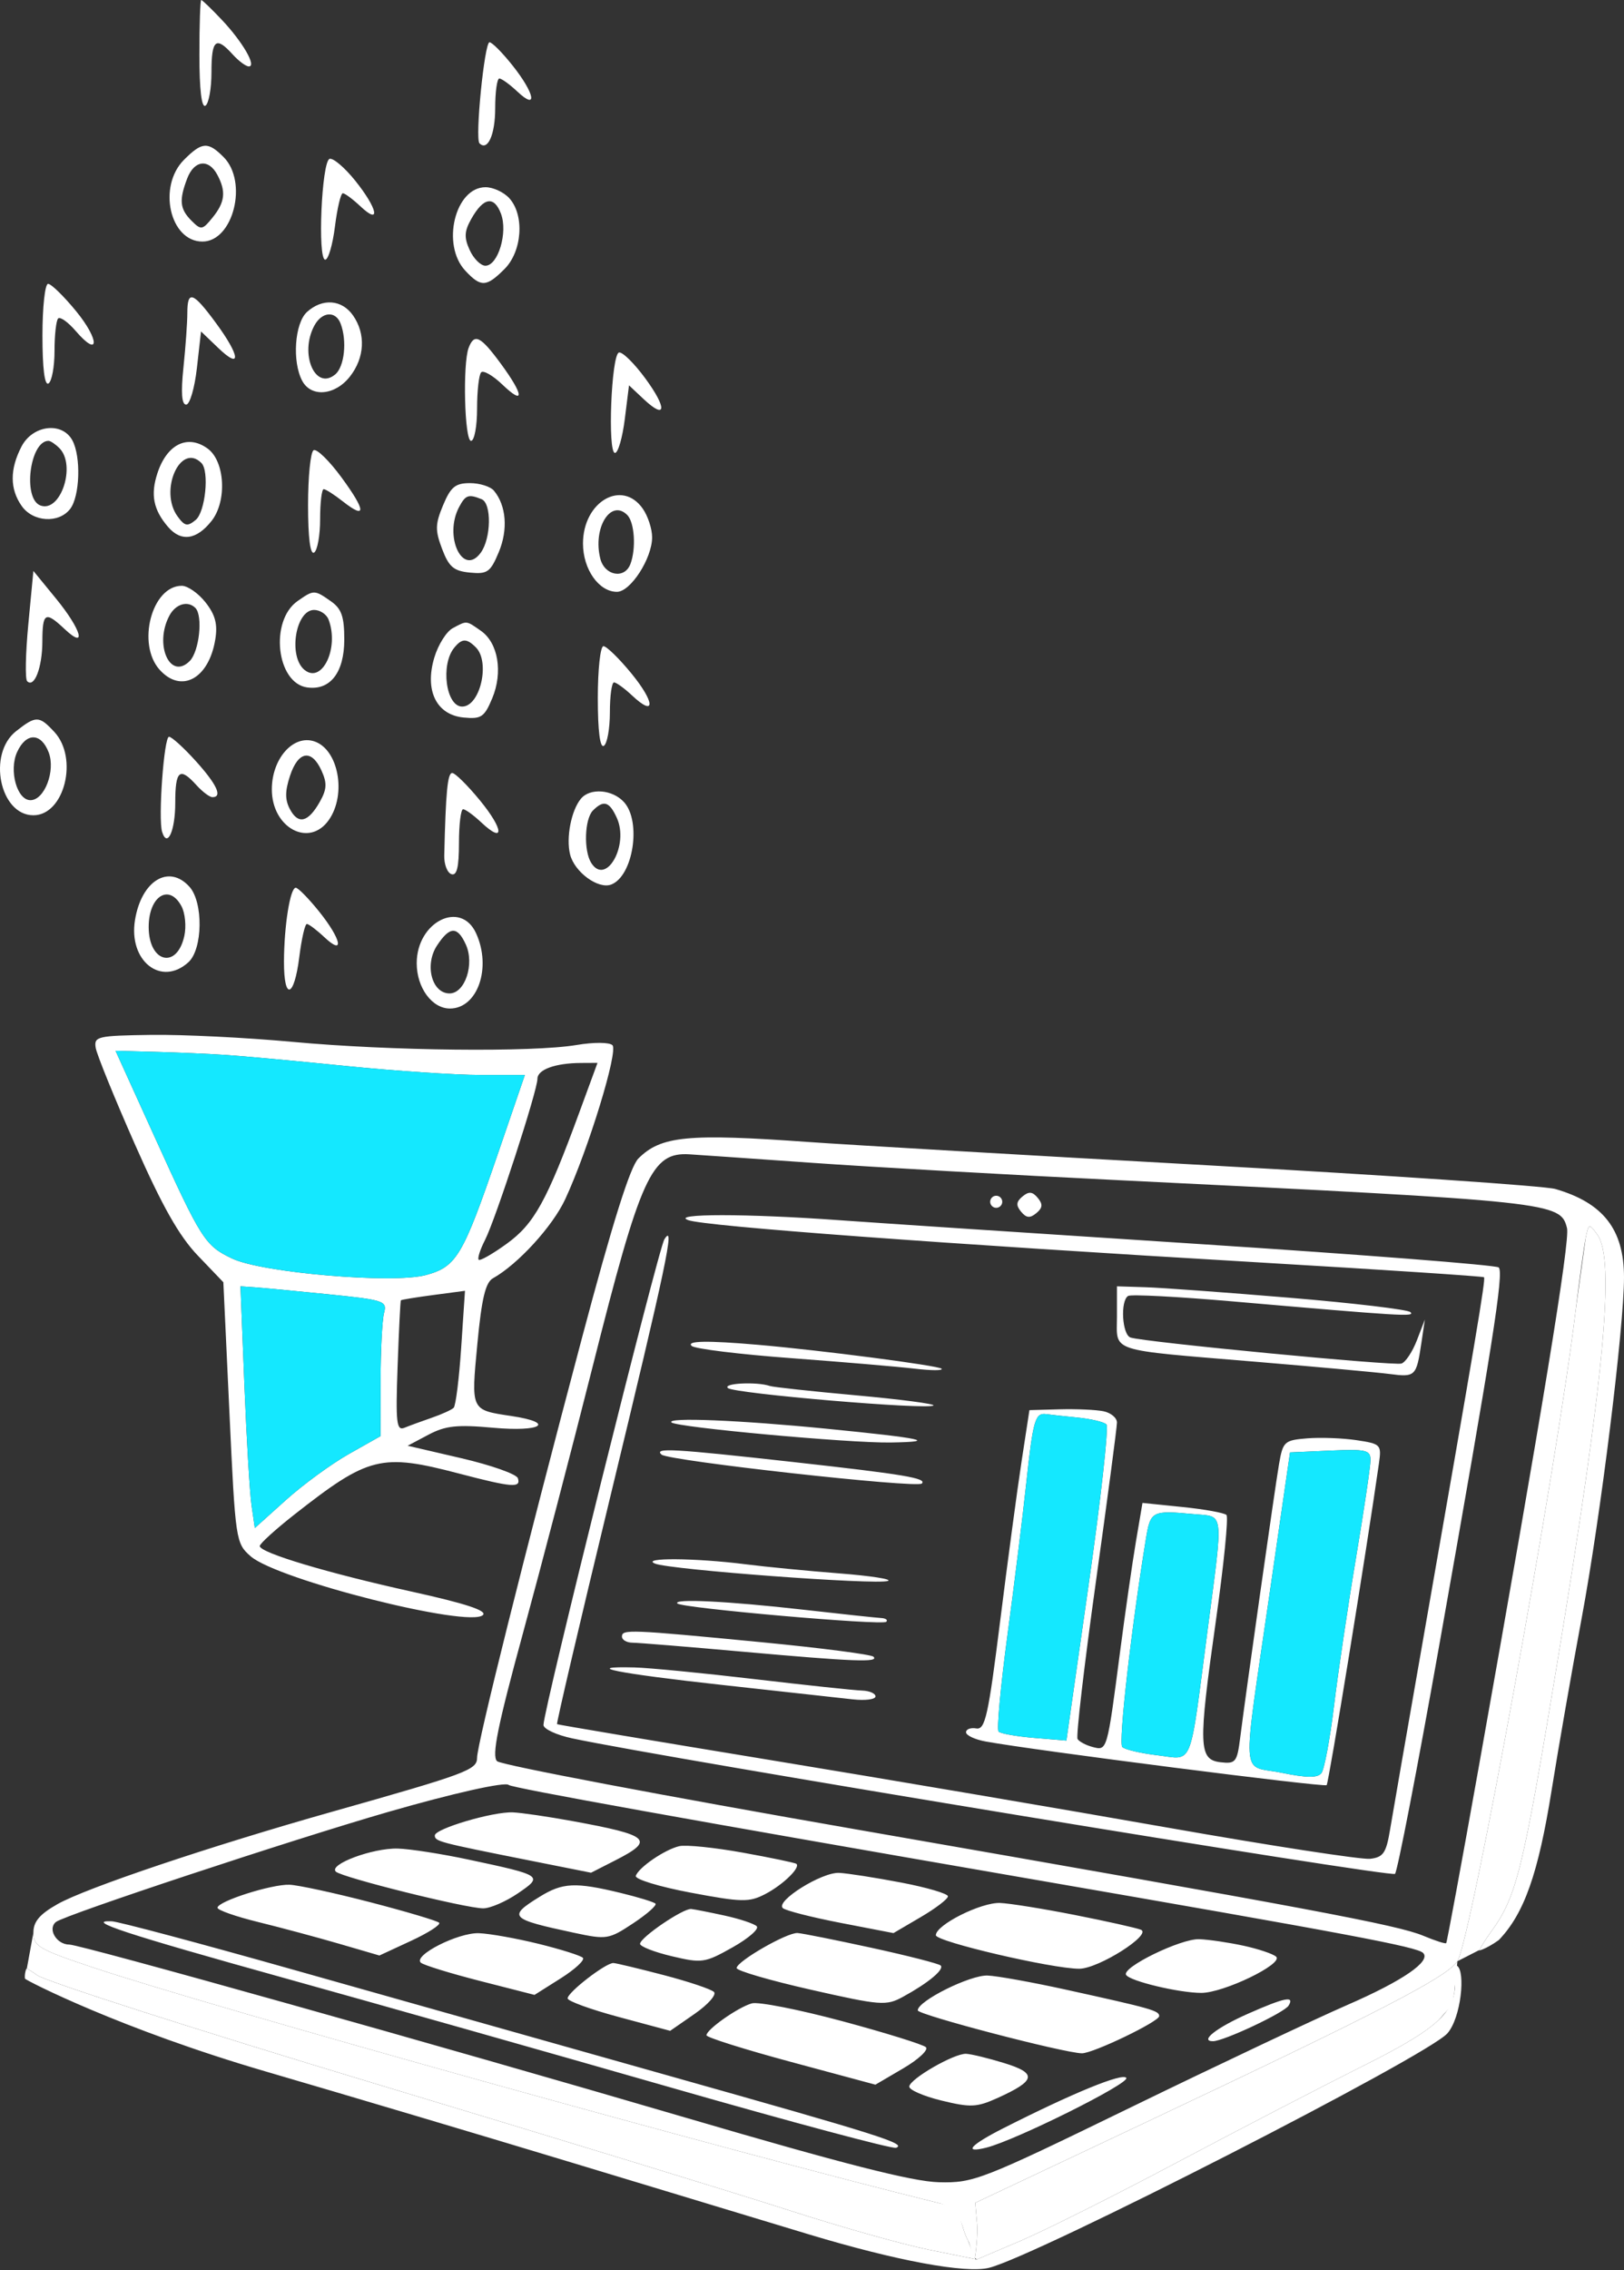 <?xml version="1.0" encoding="UTF-8"?> <svg xmlns="http://www.w3.org/2000/svg" width="458" height="640" viewBox="0 0 458 640" fill="none"><rect x="0" y="0" width="458" height="640" fill="#333333" stroke="none"/><path fill-rule="evenodd" clip-rule="evenodd" d="M62.505 5.533C68.391 11.75 72.446 18.727 70.177 18.727C69.353 18.727 67.291 17.195 65.597 15.322C60.883 10.114 59.639 11.159 59.639 20.329C59.639 24.956 58.873 29.214 57.936 29.793C56.848 30.465 56.234 25.271 56.234 15.422C56.234 6.941 56.467 0 56.751 0C57.035 0 59.625 2.489 62.505 5.533ZM144.617 18.546C150.839 26.403 151.714 31.27 145.928 25.833C143.761 23.797 141.462 22.132 140.821 22.132C140.177 22.132 139.653 25.916 139.653 30.543C139.653 37.971 137.526 42.705 135.225 40.402C133.922 39.101 136.621 11.917 138.052 11.917C138.774 11.917 141.73 14.9 144.617 18.546ZM63.043 44.263C70.018 51.238 65.803 68.097 57.085 68.097C47.89 68.097 44.393 52.544 51.901 45.038C56.966 39.971 58.636 39.855 63.043 44.263ZM100.182 50.937C106.491 58.786 107.485 63.649 101.665 58.179C99.498 56.143 97.254 54.478 96.68 54.478C96.105 54.478 95.109 58.691 94.465 63.841C93.822 68.991 92.586 73.204 91.719 73.204C89.508 73.204 90.703 45.531 92.947 44.789C93.944 44.459 97.201 47.225 100.182 50.937ZM61.281 49.258C63.801 53.969 63.474 56.974 59.967 61.304C57.076 64.874 56.715 64.931 54.009 62.224C50.703 58.918 50.452 56.473 52.786 50.332C54.754 45.159 58.813 44.646 61.281 49.258ZM143.645 55.889C147.966 60.664 147.271 70.848 142.283 75.835C137.152 80.968 135.625 81.031 131.207 76.287C124.394 68.976 128.338 52.775 136.932 52.775C139.074 52.775 142.096 54.176 143.645 55.889ZM141.279 60.234C143.281 65.501 140.472 74.907 136.896 74.907C135.563 74.907 133.567 72.92 132.462 70.492C130.849 66.957 130.943 65.205 132.923 61.691C136.34 55.63 139.329 55.109 141.279 60.234ZM21.46 87.718C28.154 95.886 28.064 101.1 21.365 93.317C19.199 90.801 16.965 89.206 16.402 89.769C15.837 90.334 15.375 94.454 15.375 98.925C15.375 103.395 14.609 107.525 13.673 108.104C12.589 108.775 11.971 103.865 11.971 94.585C11.971 86.572 12.686 80.014 13.559 80.014C14.432 80.014 17.989 83.48 21.46 87.718ZM60.915 91.075C67.754 100.373 68.13 104.393 61.572 98.111L56.695 93.439L55.529 103.751C54.887 109.422 53.525 114.063 52.502 114.063C51.239 114.063 50.994 110.699 51.736 103.598C52.337 97.844 52.829 90.949 52.829 88.276C52.829 81.684 54.412 82.232 60.915 91.075ZM99.549 88.906C103.205 94.126 102.865 100.842 98.67 106.172C94.482 111.497 87.766 112.093 85.235 107.365C82.342 101.96 83.098 91.095 86.586 87.939C90.921 84.015 96.411 84.425 99.549 88.906ZM96.059 91.219C97.919 96.07 97.143 103.388 94.538 105.551C88.891 110.237 84.39 99.759 88.639 91.819C90.771 87.837 94.641 87.523 96.059 91.219ZM141.207 102.481C147.773 111.409 148.008 114.478 141.663 108.399C139.023 105.869 136.341 104.321 135.705 104.96C135.066 105.597 134.545 110.203 134.545 115.198C134.545 120.191 133.779 124.277 132.843 124.277C131.003 124.277 130.448 102.527 132.174 98.029C133.767 93.877 135.512 94.737 141.207 102.481ZM181.941 106.604C188.203 115.108 187.945 118.545 181.498 112.488L177.392 108.63L176.202 118.155C175.547 123.395 174.302 127.682 173.436 127.682C171.303 127.682 172.396 99.997 174.552 99.376C175.489 99.105 178.814 102.359 181.941 106.604ZM20.423 124.165C22.878 128.753 22.529 139.856 19.815 143.43C16.627 147.631 9.313 147.2 6.109 142.624C2.759 137.842 2.74 132.306 6.056 125.895C9.211 119.795 17.546 118.79 20.423 124.165ZM58.575 126.465C63.455 130.033 64.063 141.269 59.678 146.834C55.437 152.214 51.07 152.818 47.393 148.537C43.242 143.704 42.403 139.441 44.407 133.368C47.105 125.19 52.943 122.347 58.575 126.465ZM16.737 126.32C21.574 131.157 17.081 144.676 11.366 142.483C6.353 140.559 8.416 124.277 13.673 124.277C14.235 124.277 15.614 125.197 16.737 126.32ZM96.294 134.565C103.239 144.027 103.379 146.613 96.658 141.325C94.261 139.439 91.845 137.897 91.29 137.897C90.737 137.897 90.282 141.681 90.282 146.308C90.282 150.936 89.516 155.193 88.58 155.772C87.495 156.443 86.877 151.567 86.877 142.354C86.877 134.395 87.575 127.452 88.43 126.925C89.283 126.397 92.822 129.834 96.294 134.565ZM56.801 130.52C59.072 132.789 57.921 144.301 55.199 146.562C52.871 148.493 52.104 148.346 50.091 145.593C44.78 138.329 50.888 124.606 56.801 130.52ZM139.307 138.333C142.782 142.519 143.316 149.305 140.669 155.641C138.303 161.302 137.463 161.898 132.518 161.416C127.955 160.971 126.604 159.822 124.685 154.756C122.686 149.483 122.725 147.769 124.964 142.413C127.116 137.263 128.418 136.194 132.548 136.194C135.289 136.194 138.332 137.156 139.307 138.333ZM181.265 143.384C182.722 145.464 183.912 149.102 183.909 151.47C183.901 157.422 177.823 166.838 173.991 166.838C168.887 166.838 164.415 160.479 164.415 153.219C164.415 141.429 175.404 135.014 181.265 143.384ZM135.822 140.726C138.686 141.882 138.527 151.778 135.581 155.808C130.516 162.735 125.068 151.169 129.498 142.892C131.304 139.516 132.126 139.235 135.822 140.726ZM176.898 145.18C178.967 147.248 179.438 154.705 177.775 159.037C176.126 163.336 170.504 162.299 169.294 157.475C167.121 148.823 172.251 140.532 176.898 145.18ZM15.801 168.75C22.943 177.478 24.604 183.323 18.246 177.349C12.755 172.192 11.974 172.63 11.945 180.883C11.918 188.197 9.669 194.044 7.657 192.032C7.054 191.43 7.204 184.189 7.989 175.943L9.417 160.948L15.801 168.75ZM57.967 169.817C60.718 173.314 61.413 175.949 60.716 180.243C58.918 191.321 51.15 195.58 45.045 188.833C38.486 181.586 42.807 165.136 51.266 165.136C52.926 165.136 55.941 167.241 57.967 169.817ZM93.308 169.489C96.323 171.6 97.092 173.796 97.092 180.291C97.092 189.599 93.118 194.714 86.609 193.787C77.945 192.557 76.004 174.984 83.919 169.441C88.505 166.228 88.656 166.23 93.308 169.489ZM55.098 171.378C57.284 173.564 56.208 183.644 53.5 186.353C47.956 191.896 43.409 181.705 47.781 173.535C49.543 170.245 52.958 169.237 55.098 171.378ZM92.654 174.638C95.735 182.669 90.807 192.936 85.846 188.82C81.236 184.993 83.348 171.945 88.58 171.945C90.252 171.945 92.085 173.157 92.654 174.638ZM135.643 177.842C140.5 181.244 141.883 189.518 138.82 196.847C136.604 202.155 135.717 202.752 130.768 202.274C123.069 201.532 119.704 194.657 122.487 185.365C123.566 181.76 125.906 178.031 127.685 177.08C131.742 174.909 131.41 174.877 135.643 177.842ZM134.205 182.5C138.321 186.617 135.412 199.184 130.344 199.184C125.769 199.184 124.181 187.378 128.11 182.585C130.291 179.926 131.612 179.908 134.205 182.5ZM178.083 189.863C184.774 198.028 184.9 202.301 178.267 196.07C176.103 194.038 173.809 192.374 173.167 192.374C172.523 192.374 171.999 196.159 171.999 200.786C171.999 205.413 171.233 209.671 170.296 210.25C169.212 210.921 168.594 206.011 168.594 196.731C168.594 188.718 169.309 182.16 170.182 182.16C171.056 182.16 174.612 185.626 178.083 189.863ZM15.309 206.316C22.202 213.714 18.164 229.828 9.417 229.828C-0.055 229.828 -3.613 212.531 4.54 206.118C10.151 201.704 11.027 201.719 15.309 206.316ZM88.58 208.973C95.43 211.164 97.819 223.9 92.739 231.151C87.206 239.052 76.663 233.394 76.663 222.528C76.663 213.896 82.657 207.078 88.58 208.973ZM55.185 214.511C61.176 221.142 62.829 224.721 59.902 224.721C59.111 224.721 57.076 223.188 55.383 221.316C50.669 216.108 49.424 217.153 49.424 226.323C49.424 234.225 47.175 239.189 45.718 234.499C44.567 230.791 46.242 207.696 47.664 207.696C48.414 207.696 51.799 210.762 55.185 214.511ZM13.733 212.109C15.709 217.306 12.548 225.572 8.584 225.572C4.791 225.572 2.464 217.192 4.82 212.02C7.36 206.445 11.594 206.488 13.733 212.109ZM90.664 217.218C92.276 220.754 92.182 222.506 90.202 226.019C86.927 231.828 84.13 232.535 81.78 228.146C80.35 225.475 80.355 223.049 81.797 218.679C84.099 211.707 87.87 211.086 90.664 217.218ZM135.381 225.665C142.114 233.881 142.334 238.047 135.706 231.821C133.543 229.789 131.248 228.125 130.606 228.125C129.962 228.125 129.438 232.402 129.438 237.63C129.438 244.479 128.842 246.937 127.31 246.426C126.139 246.037 125.23 243.674 125.288 241.178C125.71 223.221 126.221 217.911 127.531 217.911C128.354 217.911 131.888 221.401 135.381 225.665ZM175.991 226.132C180.95 231.612 178.56 246.978 172.38 249.351C168.725 250.752 162.028 245.86 160.775 240.871C159.597 236.176 161.1 228.447 163.832 225.156C166.422 222.036 172.745 222.543 175.991 226.132ZM173.953 230.553C177.469 238.267 170.908 249.842 166.745 243.27C164.561 239.818 164.855 230.842 167.232 228.466C170.25 225.447 171.854 225.946 173.953 230.553ZM53.416 249.966C57.381 254.348 57.197 267.583 53.12 271.273C45.454 278.211 36.198 270.897 38.069 259.377C39.872 248.265 47.592 243.531 53.416 249.966ZM89.998 256.966C96.282 264.787 97.257 269.629 91.45 264.173C89.283 262.136 87.072 260.472 86.539 260.472C86.004 260.472 85.04 264.685 84.397 269.835C82.962 281.323 80.061 282.181 80.086 271.112C80.11 261.032 81.826 250.257 83.41 250.257C84.067 250.257 87.032 253.277 89.998 256.966ZM51.179 255.465C52.211 257.392 52.575 261.158 51.986 263.834C49.896 273.356 41.933 271.367 41.933 261.323C41.933 252.625 47.705 248.968 51.179 255.465ZM134.271 263.105C138.698 272.819 134.695 284.306 126.884 284.306C121.83 284.306 117.521 278.43 117.521 271.537C117.521 259.871 129.947 253.614 134.271 263.105ZM131.374 266.263C133.89 271.784 131.137 280.049 126.784 280.049C121.782 280.049 119.668 272.009 123.236 266.561C126.82 261.095 128.984 261.015 131.374 266.263ZM82.621 293.715C110.002 296.248 150.181 296.686 162.635 294.583C167.428 293.774 171.834 293.798 172.717 294.636C174.43 296.263 165.918 324.025 159.406 338.051C155.856 345.697 146.064 356.407 139.025 360.348C136.915 361.528 135.832 366.075 134.627 378.821C132.84 397.721 132.712 397.452 144.19 399.173C156.815 401.067 152.746 403.724 139.116 402.49C128.851 401.559 125.635 401.906 120.815 404.459L114.967 407.558L130.162 411.09C138.517 413.033 145.667 415.561 146.05 416.71C146.988 419.524 144.425 419.32 129.438 415.392C107.499 409.642 103.958 410.524 83.047 426.938C77.662 431.164 73.258 435.166 73.258 435.834C73.258 437.72 92.402 443.455 116.256 448.714C131.244 452.02 137.428 454.05 136.209 455.268C132.45 459.027 78.224 445.333 70.691 438.721C66.489 435.033 66.389 434.347 64.703 398.218L62.991 361.468L55.781 353.942C50.508 348.436 45.747 340.016 38.053 322.595C32.267 309.495 27.287 297.244 26.988 295.371C26.475 292.179 27.456 291.953 42.614 291.737C51.51 291.611 69.513 292.501 82.621 293.715ZM63.895 297.404C68.576 297.716 83.714 299.11 97.533 300.502C111.353 301.893 128.366 303.032 135.34 303.032H148.022L140.318 325.518C130.531 354.091 128.735 357.106 120.111 359.44C110.856 361.943 73.958 358.809 65.514 354.803C57.812 351.148 56.806 349.57 43.506 320.274L32.585 296.223L43.985 296.529C50.253 296.697 59.213 297.092 63.895 297.404ZM163.351 313.672C154.205 338.581 150.654 345 142.933 350.595C138.958 353.475 135.386 355.515 135 355.127C134.612 354.738 135.41 352.244 136.772 349.582C139.768 343.729 151.57 307.469 151.57 304.113C151.57 301.51 156.592 299.687 163.87 299.651L168.509 299.627L163.351 313.672ZM228.179 321.944C238.947 322.716 289.509 325.664 340.539 328.495C391.57 331.325 435.705 334.331 438.618 335.174C452.152 339.091 457.991 346.589 458 360.064C458.009 374.279 451.366 427.788 446.088 456.023C443.352 470.662 439.529 492.54 437.591 504.642C433.82 528.192 429.862 539.423 422.697 546.905C418.844 549.67 416.291 550.179 417.287 549.67C417.845 548.493 418.934 546.743 420.587 544.46C427.715 534.62 429.498 527.371 439.132 469.019C452.423 388.521 455.569 355.001 450.484 348.048C448.148 344.852 448.041 344.883 447.195 348.999C446.713 351.34 445.439 360.532 444.364 369.427C438.923 414.405 414.83 546.965 411.021 552.872C408.153 557.322 388.82 567.31 322.689 598.507L275.047 620.983L275.576 627.142C275.785 629.568 275.226 635.542 274.906 636.493C274.443 637.87 273.991 633.407 272.997 631.601C272.513 630.723 272.007 629.462 271.518 627.811C270.304 623.72 268.584 621.996 264.781 621.058C205.47 606.432 60.856 566.171 26.441 554.706C11.007 549.563 9.417 548.64 9.417 544.832C9.417 541.706 11.162 539.641 16.227 536.774C24.286 532.211 59.177 520.478 93.687 510.727C131.726 499.978 134.545 498.927 134.545 495.516C134.545 491.68 147.828 438.539 164.077 377.355C172.731 344.774 177.719 328.901 180.034 326.587C186.408 320.213 193.919 319.488 228.179 321.944ZM229.03 327.804C245.884 328.994 284.955 331.202 315.854 332.714C438.233 338.698 440.092 338.896 441.926 346.207C442.819 349.764 434.966 397.682 416.917 498.811C412.155 525.497 408.078 547.532 407.857 547.778C407.637 548.025 404.746 547.094 401.432 545.71C394.077 542.637 369.79 538.081 241.798 515.776C187.023 506.231 141.297 497.55 140.184 496.488C138.633 495.005 140.32 486.649 147.455 460.507C152.566 441.78 161.371 408.113 167.024 385.689C180.725 331.339 183.72 324.752 194.444 325.404C196.613 325.535 212.176 326.616 229.03 327.804ZM292.667 337.685C294.15 339.473 294.054 340.499 292.267 341.984C290.479 343.467 289.453 343.371 287.968 341.584C286.485 339.796 286.581 338.77 288.368 337.285C290.156 335.802 291.182 335.898 292.667 337.685ZM282.657 338.783C282.657 339.72 281.891 340.486 280.954 340.486C280.018 340.486 279.252 339.72 279.252 338.783C279.252 337.847 280.018 337.081 280.954 337.081C281.891 337.081 282.657 337.847 282.657 338.783ZM236.691 343.977C246.523 344.691 292.105 347.707 337.986 350.681C383.866 353.656 421.973 356.633 422.669 357.297C424.161 358.724 420.976 378.938 405.877 463.912C399.719 498.556 394.115 527.506 393.422 528.245C392.376 529.358 187.443 495.625 161.359 490.044C156.91 489.092 153.272 487.395 153.272 486.271C153.272 482.003 185.632 352.093 187.382 349.337C190.497 344.43 187.988 356.337 171.878 422.907C163.514 457.471 156.863 485.885 157.099 486.047C157.336 486.21 184.341 490.752 217.113 496.142C249.885 501.532 300.41 510.119 329.388 515.225C358.369 520.33 384.029 524.28 386.413 524.002C390.109 523.572 390.933 522.371 392.016 515.836C392.715 511.622 396.776 488.256 401.04 463.912C416.275 376.933 419.035 360.532 418.521 360.058C418.235 359.793 390.037 357.934 355.861 355.927C265.646 350.63 199.011 345.704 194.13 343.969C188.836 342.088 210.704 342.093 236.691 343.977ZM363.823 365.85C381.779 367.35 397.056 369.17 397.771 369.895C399.106 371.247 395.633 371.037 347.519 366.86C332.163 365.525 318.947 364.837 318.152 365.329C315.898 366.722 316.452 376.259 318.833 377.054C322.688 378.341 393.11 385.101 395.247 384.388C396.396 384.005 398.35 381.056 399.59 377.837L401.842 371.981L400.829 378.777C399.459 387.97 399.133 388.281 391.936 387.336C388.48 386.884 371.481 385.329 354.159 383.884C312.015 380.365 315.003 381.341 315.003 371.097V362.617L323.089 362.871C327.538 363.01 345.868 364.35 363.823 365.85ZM92.54 364.859C108.325 366.458 109.213 366.754 108.309 370.118C107.783 372.079 107.342 380.697 107.33 389.269L107.307 404.853L98.369 409.9C93.454 412.677 85.478 418.505 80.647 422.851L71.862 430.755L70.939 424.351C70.432 420.828 69.523 405.498 68.918 390.282L67.82 362.617L71.816 362.891C74.014 363.041 83.34 363.926 92.54 364.859ZM130.068 379.847C129.481 388.63 128.526 396.284 127.943 396.86C127.361 397.434 124.586 398.695 121.777 399.664C118.968 400.632 115.5 401.902 114.072 402.486C111.815 403.407 111.561 401.14 112.131 385.21C112.492 375.125 112.908 366.732 113.057 366.558C113.205 366.386 117.334 365.712 122.23 365.064L131.134 363.882L130.068 379.847ZM213.708 379.098C231.471 380.632 264.698 384.955 265.54 385.842C266.06 386.388 262.653 386.383 257.971 385.83C253.29 385.277 237.585 383.942 223.072 382.864C208.558 381.788 195.955 380.239 195.067 379.422C193.482 377.97 199.423 377.866 213.708 379.098ZM217.113 390.709C218.05 391.031 228.996 392.217 241.437 393.346C253.881 394.476 263.698 395.763 263.254 396.206C261.945 397.515 207.048 392.863 205.281 391.293C203.744 389.928 213.439 389.449 217.113 390.709ZM311.172 397.83C313.28 398.256 315.003 399.689 315.003 401.012C315.003 402.337 312.315 422.647 309.029 446.147C305.743 469.645 303.433 489.484 303.894 490.231C304.358 490.979 306.283 491.995 308.174 492.49C312.257 493.558 312.224 493.672 315.885 465.614C317.35 454.378 319.371 440.345 320.376 434.431L322.202 423.675L333.498 424.832C339.712 425.467 345.286 426.477 345.887 427.075C346.488 427.672 345.132 441.184 342.875 457.102C337.885 492.303 338.016 496.065 344.251 496.786C348.457 497.271 348.885 496.741 349.744 489.976C351.471 476.39 359.515 419.712 360.693 412.839C361.803 406.356 362.186 406.002 368.65 405.474C372.383 405.169 378.641 405.401 382.553 405.987C389.416 407.015 389.641 407.245 388.895 412.5C385.465 436.656 374.734 502.639 374.138 503.233C373.469 503.902 291.698 493.442 277.975 490.933C274.933 490.376 272.442 489.206 272.442 488.333C272.442 487.46 273.739 486.971 275.326 487.245C277.835 487.681 278.709 483.764 282.047 457.102C284.158 440.248 286.882 419.946 288.101 411.988L290.318 397.517L298.83 397.285C303.511 397.159 309.065 397.403 311.172 397.83ZM303.937 399.619C307.682 399.992 311.319 400.857 312.018 401.542C312.718 402.226 310.469 422.56 307.018 446.727L300.745 490.669L291.703 489.918C286.729 489.506 282.199 488.706 281.634 488.141C281.067 487.575 282.182 475.381 284.111 461.041C286.039 446.702 288.43 427.405 289.424 418.159C291.354 400.2 291.935 398.208 295.1 398.654C296.215 398.813 300.192 399.247 303.937 399.619ZM233.108 402.762C260.375 405.466 264.856 406.429 251.162 406.647C239.507 406.833 190.749 402.364 189.369 400.983C187.879 399.495 208.683 400.341 233.108 402.762ZM386.505 411.606C386.505 413.355 384.651 425.839 382.385 439.349C380.119 452.858 377.339 471.573 376.207 480.936C375.076 490.299 373.478 498.81 372.656 499.85C371.564 501.231 368.536 501.202 361.384 499.738C349.8 497.368 350.192 503.539 358.146 448.59L363.813 409.434L375.158 408.93C385.281 408.482 386.505 408.77 386.505 411.606ZM223.923 412.173C254.984 415.631 261.47 416.717 259.972 418.215C258.589 419.599 188.478 411.804 186.555 410.054C184.37 408.067 189.794 408.373 223.923 412.173ZM336.709 426.838C345.337 427.633 345.059 425.217 340.517 459.884C335.364 499.213 336.647 496.025 326.441 494.816C321.698 494.254 317.226 493.2 316.503 492.473C315.379 491.341 319.029 459.145 323.117 434.133C324.463 425.893 324.756 425.735 336.709 426.838ZM210.303 440.977C215.921 441.693 227.796 442.848 236.691 443.542C245.586 444.237 251.756 445.195 250.401 445.674C247.113 446.835 189.105 442.526 184.767 440.798C180.409 439.063 196.172 439.174 210.303 440.977ZM226.477 453.769C237.244 454.993 247.141 456.052 248.467 456.123C249.793 456.193 250.455 456.673 249.939 457.189C248.843 458.287 192.351 453.338 191.044 452.029C189.614 450.599 205.421 451.375 226.477 453.769ZM214.978 462.965C231.596 464.571 245.704 466.399 246.332 467.027C248 468.694 240.835 468.42 209.452 465.614C194.003 464.233 180.022 463.093 178.383 463.081C176.744 463.071 175.404 462.294 175.404 461.358C175.404 459.256 177.486 459.341 214.978 462.965ZM212.857 473.355C227.37 475.064 240.968 476.51 243.075 476.571C245.183 476.631 246.906 477.373 246.906 478.221C246.906 479.068 244.032 479.443 240.522 479.055C237.009 478.667 220.424 476.837 203.666 474.989C173.984 471.719 163.747 469.676 178.95 470.059C183.087 470.165 198.344 471.648 212.857 473.355ZM143.453 503.178C144.271 503.999 194.391 513.025 288.615 529.324C380.763 545.264 399.62 548.813 401.345 550.538C403.669 552.862 395.626 558.386 380.047 565.169C370.958 569.125 343.604 582.052 319.259 593.895C276.715 614.592 274.599 615.418 264.781 615.178C257.34 614.995 237.879 610.031 193.114 596.897C123.849 576.577 22.694 548.182 19.562 548.182C15.946 548.182 13.329 543.767 15.781 541.805C18.247 539.83 82.174 518.669 109.448 510.798C127.664 505.541 142.492 502.22 143.453 503.178ZM161.367 513.354C183.3 517.363 184.777 518.698 173.601 524.399L166.689 527.925L148.49 524.3C123.698 519.361 122.628 519.077 122.628 517.419C122.628 515.521 139.019 510.676 144.644 510.912C147.048 511.014 154.574 512.113 161.367 513.354ZM209.452 522.259C217.411 523.696 224.224 525.117 224.592 525.419C225.852 526.455 220.765 531.382 215.767 533.967C211.255 536.301 209.205 536.258 194.752 533.536C185.943 531.878 178.992 529.753 179.306 528.815C180.101 526.428 187.496 521.381 191.577 520.437C193.449 520.003 201.493 520.824 209.452 522.259ZM132.082 524.21C153.105 528.689 153.296 528.82 146.004 533.774C142.61 536.081 138.238 537.967 136.287 537.967C131.423 537.967 96.6 529.305 94.739 527.634C92.502 525.62 105.1 520.917 112.196 521.117C115.592 521.212 124.542 522.603 132.082 524.21ZM254.141 530.696C261.397 532.08 267.335 533.827 267.335 534.578C267.335 535.327 263.879 537.967 259.653 540.443L251.974 544.944L237.096 542.068C228.914 540.487 221.572 538.613 220.777 537.904C218.598 535.955 231.756 527.722 236.66 527.966C239.018 528.083 246.885 529.312 254.141 530.696ZM175.029 533.624C179.973 534.821 184.394 536.176 184.854 536.634C185.312 537.094 182.482 539.59 178.565 542.183C171.701 546.725 171.097 546.823 161.931 544.864C143.727 540.974 143.102 540.322 152.196 534.702C158.679 530.695 162.241 530.528 175.029 533.624ZM104.443 536.251C114.573 538.883 123.301 541.478 123.842 542.019C124.384 542.559 120.815 544.86 115.914 547.131L107.002 551.26L95.664 547.954C89.426 546.137 79.152 543.381 72.832 541.83C66.513 540.279 61.341 538.466 61.341 537.799C61.341 536.001 76.583 531.134 81.648 531.313C84.056 531.398 94.314 533.619 104.443 536.251ZM303.031 539.818C311.898 541.565 320.309 543.441 321.726 543.984C325.097 545.278 309.781 554.992 304.368 554.993C296.705 554.997 263.93 547.339 263.93 545.545C263.93 542.635 276.656 536.246 282.037 536.452C284.718 536.554 294.167 538.069 303.031 539.818ZM204.345 540.002C208.558 540.921 212.638 542.274 213.407 543.01C214.178 543.745 211.114 546.425 206.597 548.965C198.77 553.367 197.971 553.483 189.449 551.461C184.534 550.295 180.511 548.725 180.511 547.971C180.511 546.195 192.688 537.911 194.951 538.149C195.904 538.25 200.131 539.084 204.345 540.002ZM82.621 555.24C108.839 562.651 156.292 576.044 188.075 585.002C248.644 602.076 255.745 604.325 252.708 605.469C251.684 605.853 222.956 598.165 188.867 588.383C154.777 578.601 105.888 564.758 80.228 557.624C35.484 545.18 23.627 541.284 31.549 541.621C33.421 541.701 56.404 547.829 82.621 555.24ZM245.835 549.101C256.014 551.319 264.768 553.56 265.289 554.079C266.395 555.187 261.771 559.025 254.65 562.908C249.917 565.489 248.421 565.373 228.688 560.906C217.173 558.299 207.75 555.552 207.75 554.799C207.75 552.916 221.962 544.743 224.924 544.923C226.247 545.003 235.656 546.885 245.835 549.101ZM151.868 547.966C158.117 549.505 163.744 551.277 164.372 551.903C164.998 552.53 162.188 555.141 158.127 557.704L150.744 562.365L135.41 558.444C126.975 556.287 119.452 553.967 118.689 553.287C116.413 551.255 129.205 544.762 135.068 544.973C138.058 545.08 145.618 546.427 151.868 547.966ZM350.754 548.514C354.967 549.433 359.082 550.824 359.899 551.604C362.012 553.625 345.09 561.801 338.796 561.801C332.512 561.801 318.666 558.49 317.577 556.728C316.281 554.631 333.016 546.468 338.215 546.662C340.898 546.762 346.54 547.596 350.754 548.514ZM187.249 556.801C194.231 558.628 200.581 560.761 201.357 561.537C202.135 562.315 199.674 565.099 195.886 567.722L189.001 572.494L174.542 568.608C166.589 566.471 160.082 564.105 160.082 563.349C160.082 561.621 170.933 553.257 173.01 553.383C173.858 553.434 180.266 554.973 187.249 556.801ZM10.457 556.8C12.897 558.579 55.798 572.341 105.79 587.384C155.782 602.426 208.315 618.496 222.53 623.092C236.746 627.689 254.475 632.685 261.93 634.197L275.047 636.855L275.483 636.943L287.915 631.652C294.752 628.742 314.562 618.817 331.935 609.597C349.308 600.377 372.884 588.153 384.327 582.436C395.412 576.897 402.074 572.982 405.877 569.296C409.199 566.076 410.339 563.031 410.339 559.232C410.339 557.726 409.99 553.58 410.896 554.14C413.374 555.671 412.05 568.948 408.149 573.252C402.218 579.796 292.185 636.032 278.899 639.309C272.306 640.935 252.779 637.309 228.179 629.892C216.475 626.363 186.597 617.324 161.784 609.805C136.971 602.287 97.986 590.683 75.151 584.018C34.077 572.031 7.568 558.396 7.045 557.797C6.856 556.694 7.336 554.816 7.568 554.939C8.352 555.354 9.322 555.973 10.457 556.8ZM300.532 560.87C324.765 566.2 326.92 566.812 326.92 568.344C326.92 569.881 308.331 578.826 305.139 578.826C300.345 578.826 258.823 567.978 258.823 566.725C258.823 564.071 273.644 556.696 278.55 556.909C281.278 557.028 291.169 558.81 300.532 560.87ZM363.405 565.397C362.172 567.389 345.098 575.421 342.092 575.421C338.214 575.421 343.083 571.6 351.973 567.67C362.324 563.092 365.18 562.523 363.405 565.397ZM237.542 569.777C249.715 573.051 260.324 576.349 261.121 577.106C261.916 577.864 259.037 580.552 254.725 583.078L246.884 587.675L223.06 581.257C209.958 577.726 199.238 574.347 199.238 573.747C199.238 572.106 208.194 565.816 212.038 564.755C213.894 564.244 225.37 566.505 237.542 569.777ZM283.215 581.589C292.595 584.469 292.185 586.529 281.256 591.458C275.459 594.071 273.692 594.149 265.498 592.147C260.421 590.906 256.344 589.125 256.434 588.189C256.645 586.01 269.076 578.853 272.442 578.972C273.847 579.021 278.695 580.199 283.215 581.589ZM317.642 585.775C318.605 587.333 286.422 603.352 278.169 605.424C271.507 607.094 273.608 604.692 282.938 599.965C302.628 589.985 316.692 584.236 317.642 585.775Z" fill="white"></path><path d="M271.518 627.811C272.007 629.462 272.513 630.723 272.997 631.601L275.047 636.855L261.93 634.197C254.475 632.685 236.746 627.689 222.53 623.092C208.315 618.496 155.782 602.426 105.79 587.384C55.798 572.341 12.897 558.579 10.457 556.8C9.322 555.973 8.352 555.354 7.568 554.939L9.417 544.832C9.417 548.64 11.007 549.563 26.441 554.706C60.856 566.171 205.47 606.432 264.781 621.058L269.882 622.238L271.518 627.811Z" fill="white"></path><path d="M322.689 598.507C388.82 567.31 408.153 557.322 411.021 552.872L410.136 561.801L409.481 565.206L405.877 569.296C402.074 572.982 395.412 576.897 384.327 582.436C372.884 588.153 349.308 600.377 331.935 609.597C314.562 618.817 294.752 628.742 287.915 631.652L275.483 636.943L274.906 636.493C275.226 635.542 275.785 629.568 275.576 627.142L275.047 620.983L322.689 598.507Z" fill="white"></path><path d="M303.937 399.619C307.682 399.992 311.319 400.857 312.018 401.542C312.718 402.226 310.469 422.56 307.018 446.727L300.745 490.669L291.703 489.918C286.729 489.506 282.199 488.706 281.634 488.141C281.067 487.575 282.182 475.381 284.111 461.041C286.039 446.702 288.43 427.405 289.424 418.159C291.354 400.2 291.935 398.208 295.1 398.654C296.215 398.813 300.192 399.247 303.937 399.619Z" fill="#14E8FF"></path><path d="M336.709 426.838C345.337 427.633 345.059 425.217 340.517 459.884C335.364 499.213 336.647 496.025 326.441 494.816C321.698 494.254 317.226 493.2 316.503 492.473C315.379 491.341 319.029 459.145 323.117 434.133C324.463 425.893 324.756 425.735 336.709 426.838Z" fill="#14E8FF"></path><path d="M386.505 411.606C386.505 413.355 384.651 425.839 382.385 439.349C380.119 452.858 377.339 471.573 376.207 480.936C375.076 490.299 373.478 498.81 372.656 499.85C371.564 501.231 368.536 501.202 361.384 499.738C349.8 497.368 350.192 503.539 358.146 448.59L363.813 409.434L375.158 408.93C385.281 408.482 386.505 408.77 386.505 411.606Z" fill="#14E8FF"></path><path d="M92.54 364.859C108.325 366.458 109.213 366.754 108.309 370.118C107.783 372.079 107.342 380.697 107.33 389.269L107.307 404.853L98.369 409.9C93.454 412.677 85.478 418.505 80.647 422.851L71.862 430.755L70.939 424.351C70.432 420.828 69.523 405.498 68.918 390.282L67.82 362.617L71.816 362.891C74.014 363.041 83.34 363.926 92.54 364.859Z" fill="#14E8FF"></path><path d="M63.895 297.404C68.576 297.716 83.714 299.11 97.533 300.502C111.353 301.893 128.366 303.032 135.34 303.032H148.022L140.318 325.518C130.531 354.091 128.735 357.106 120.111 359.44C110.856 361.943 73.958 358.809 65.514 354.803C57.812 351.148 56.806 349.57 43.506 320.274L32.585 296.223L43.985 296.529C50.253 296.697 59.213 297.092 63.895 297.404Z" fill="#14E8FF"></path><path d="M420.587 544.46C418.934 546.743 417.845 548.493 417.287 549.67L411.021 552.872C414.83 546.965 438.923 414.405 444.364 369.427L447.195 348.999C448.041 344.883 448.148 344.852 450.484 348.048C455.569 355.001 452.423 388.521 439.132 469.019C429.498 527.371 427.715 534.62 420.587 544.46Z" fill="white"></path></svg> 